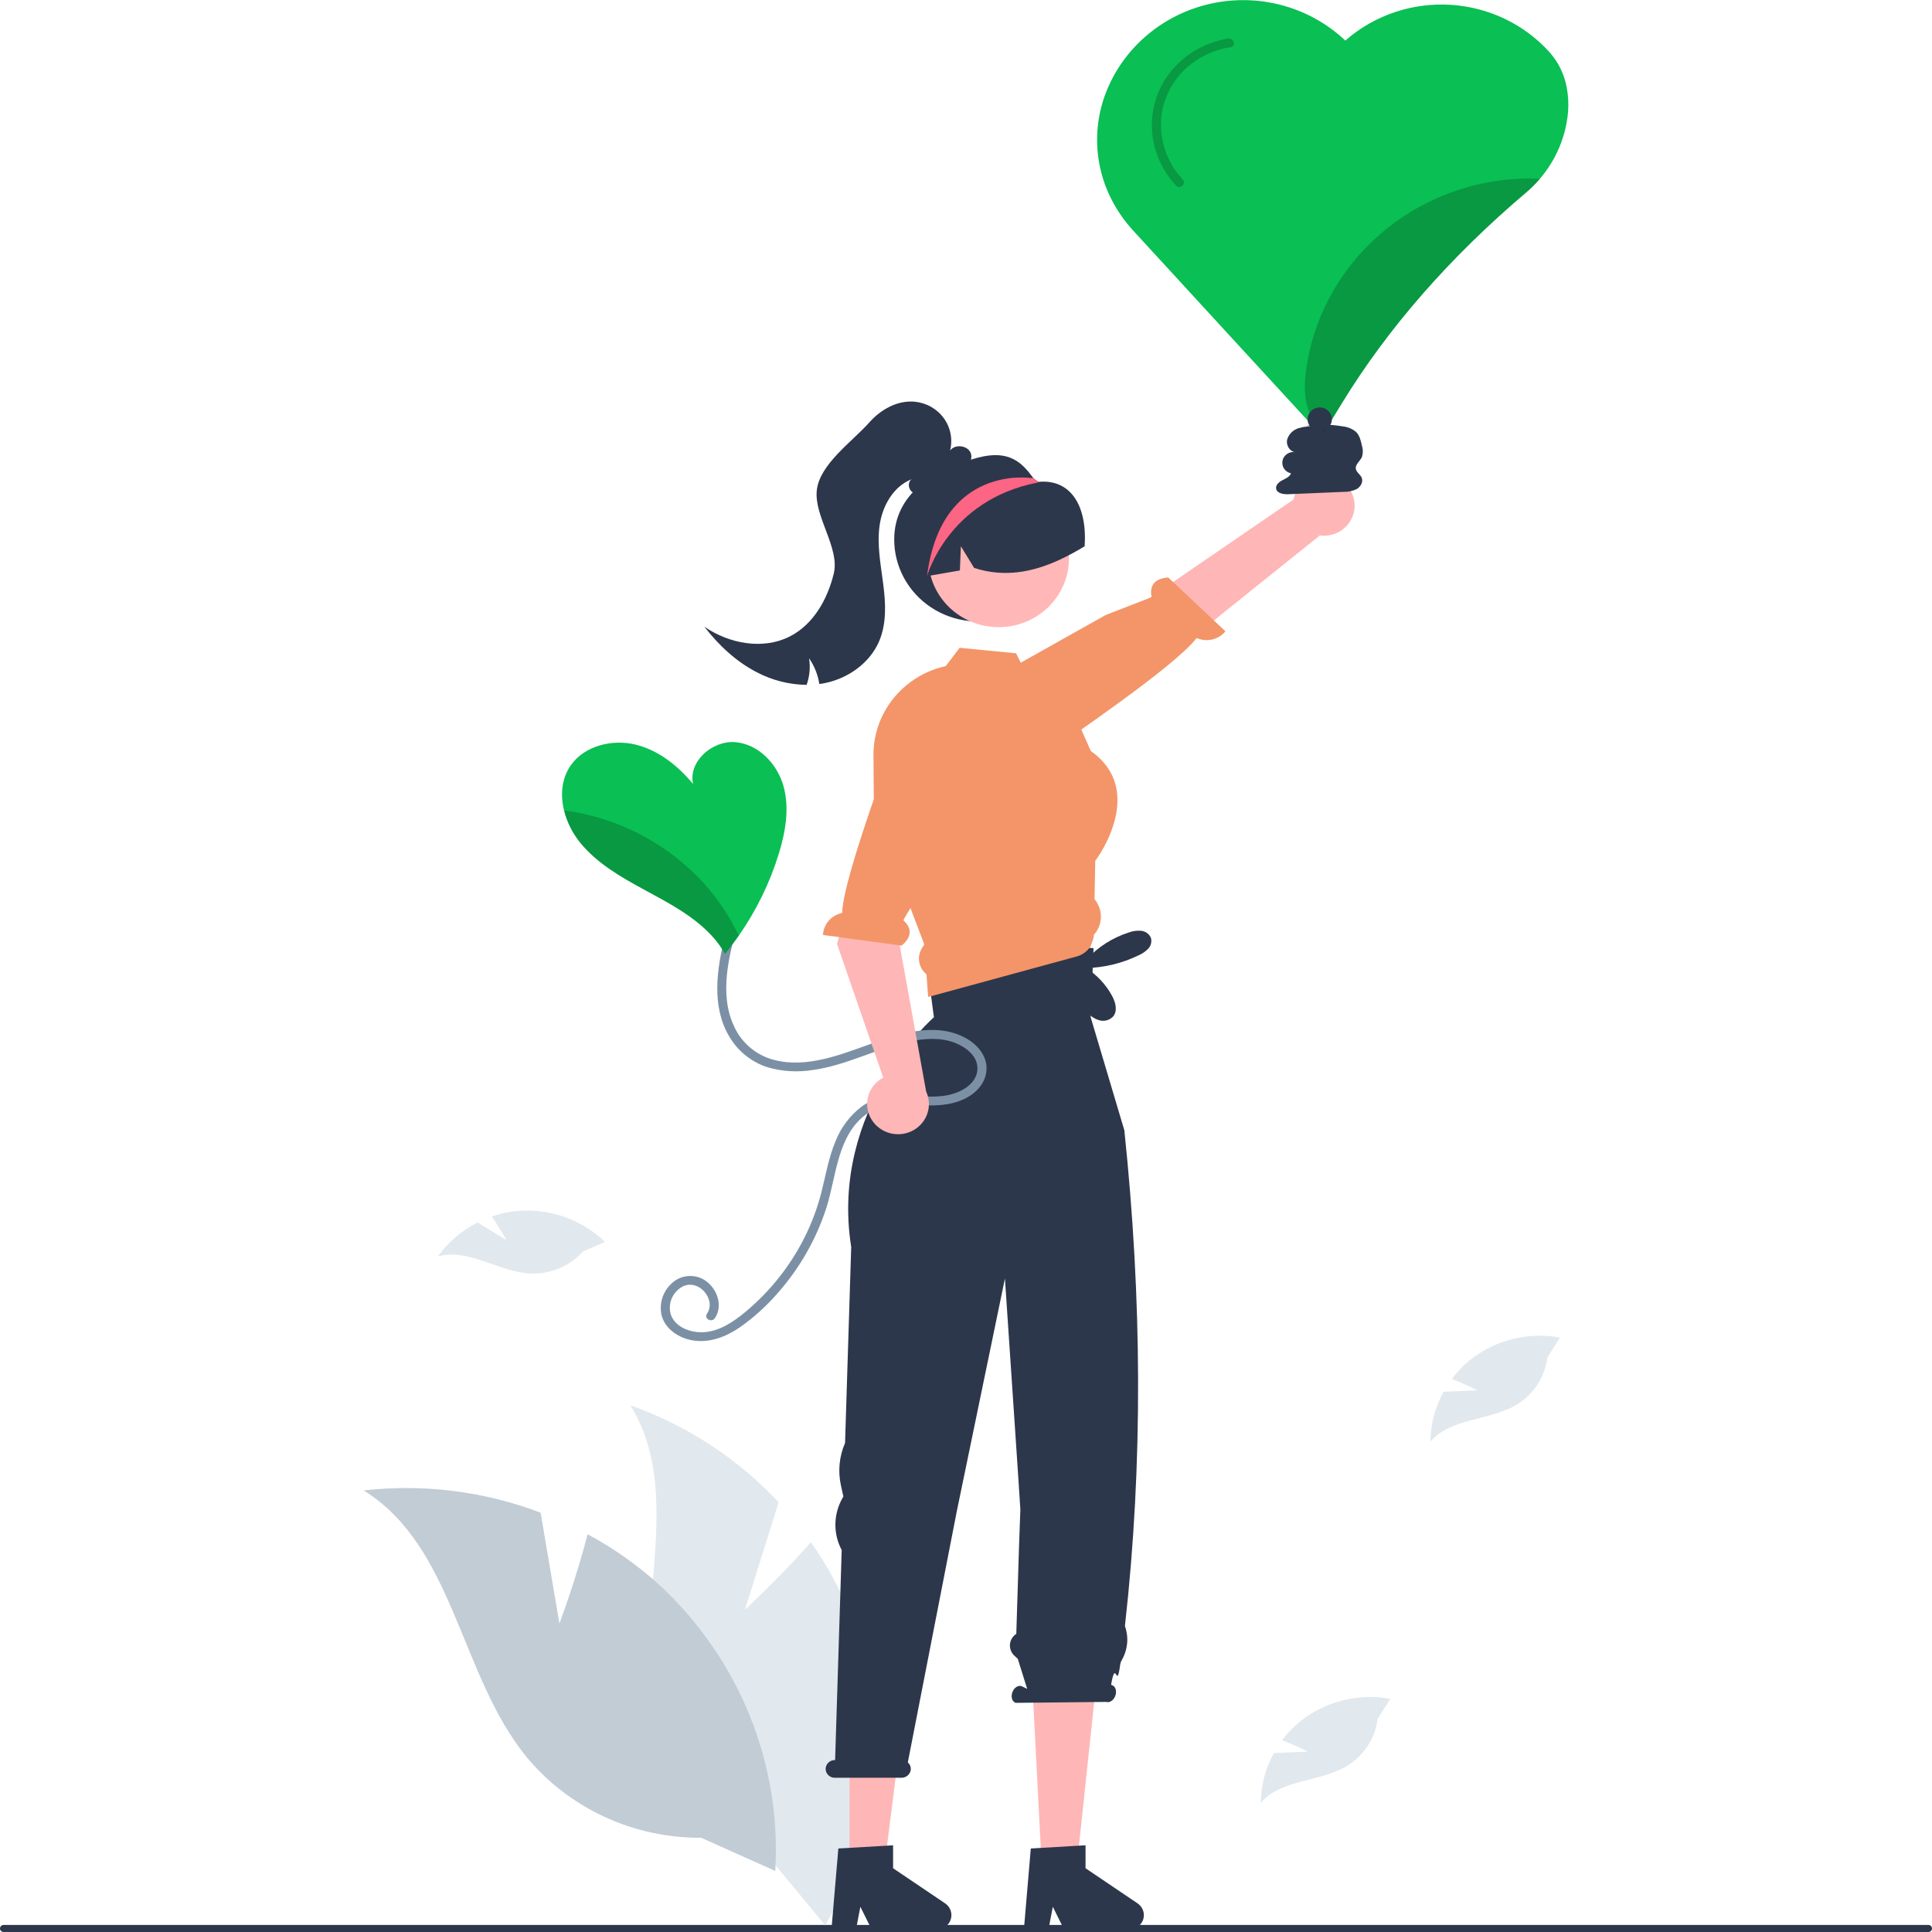<svg xmlns="http://www.w3.org/2000/svg" width="402" height="402" viewBox="0 0 402 402" fill="none"><path d="M402 401.267C402 401.363 401.981 401.459 401.943 401.548C401.906 401.637 401.851 401.718 401.781 401.786C401.711 401.854 401.628 401.908 401.537 401.945C401.446 401.982 401.348 402 401.25 402H0.75C0.551 402 0.36 401.923 0.22 401.785C0.079 401.648 0 401.461 0 401.267C0 401.072 0.079 400.886 0.22 400.748C0.36 400.611 0.551 400.534 0.75 400.534H401.25C401.348 400.533 401.446 400.552 401.537 400.589C401.628 400.626 401.711 400.68 401.781 400.748C401.851 400.816 401.906 400.897 401.943 400.986C401.981 401.075 402 401.171 402 401.267Z" fill="#2D374B"></path><path d="M325.988 18.162C325.494 15.472 324.27 12.962 322.445 10.892C319.849 8.004 316.697 5.645 313.168 3.948C309.639 2.251 305.803 1.25 301.879 1.003C297.954 0.755 294.018 1.265 290.295 2.504C286.572 3.743 283.136 5.687 280.182 8.224L279.929 8.446C276.403 5.105 272.105 2.644 267.398 1.272C262.692 -0.099 257.717 -0.342 252.894 0.565C248.072 1.472 243.544 3.501 239.695 6.482C235.845 9.463 232.788 13.306 230.782 17.688C228.938 21.697 228.093 26.076 228.316 30.465C228.538 34.855 229.822 39.131 232.062 42.943C233.066 44.661 234.247 46.276 235.586 47.761C236.966 49.301 274.237 89.824 274.609 90.231C274.653 90.281 274.708 90.322 274.77 90.35C274.832 90.377 274.9 90.391 274.968 90.391C274.98 90.391 274.999 90.385 275.018 90.385C275.045 90.385 275.071 90.378 275.094 90.367C275.217 90.337 275.323 90.262 275.39 90.157L275.586 89.843L275.819 89.455L279.267 83.823C288.831 68.204 301.723 53.466 317.591 40.022C318.612 39.155 319.559 38.207 320.421 37.188C323.816 33.221 325.865 28.32 326.284 23.165C326.404 21.492 326.304 19.81 325.988 18.162Z" fill="#0ABF53"></path><path d="M154.995 334.951L162.014 312.609C153.568 303.525 142.982 296.593 131.173 292.415C142.71 311.095 131.531 335.464 136.189 356.803C137.695 363.448 140.71 369.676 145.013 375.027C149.316 380.378 154.796 384.714 161.047 387.713L171.698 400.612C177.282 391.077 180.685 380.472 181.672 369.528C182.658 358.584 181.206 347.561 177.414 337.219C175.228 331.438 172.306 325.948 168.716 320.88C162.387 328.153 154.995 334.951 154.995 334.951Z" fill="#E1E8EE"></path><path d="M116.4 337.805L112.487 314.749C100.783 310.3 88.144 308.71 75.668 310.117C94.519 321.808 95.633 348.492 109.54 365.561C113.919 370.852 119.461 375.112 125.754 378.026C132.047 380.94 138.93 382.432 145.893 382.392L161.313 389.294C161.959 378.326 160.166 367.351 156.055 357.126C151.944 346.901 145.614 337.668 137.501 330.064C132.906 325.842 127.786 322.202 122.26 319.231C119.914 328.499 116.4 337.805 116.4 337.805Z" fill="#C2CCD5"></path><path d="M193.457 186.611L191.519 191.016L194.686 206.664L226.998 202.273L226.741 183.193L226.092 179.014L193.457 186.611Z" fill="#FFB6B6"></path><path d="M176.763 389.398H183.892L187.284 362.525H176.763V389.398Z" fill="#FFB6B6"></path><path d="M196.652 396.041L185.828 388.732V383.959L184.57 384.036L176.763 384.491L174.439 384.623L173.002 401.47H178.114L179.022 396.753L181.36 401.47H194.922C195.571 401.469 196.204 401.266 196.727 400.89C197.25 400.513 197.636 399.983 197.83 399.377C198.023 398.771 198.013 398.12 197.801 397.52C197.589 396.92 197.187 396.401 196.652 396.041Z" fill="#2D374B"></path><path d="M216.806 389.398H223.935L228.128 349.835L214.733 349.052L216.806 389.398Z" fill="#FFB6B6"></path><path d="M236.696 396.041L225.872 388.732V383.959L224.499 384.036L216.556 384.504L214.483 384.623L213.046 401.47H218.157L219.065 396.753L221.403 401.47H234.966C235.615 401.469 236.248 401.266 236.771 400.89C237.294 400.513 237.68 399.983 237.873 399.377C238.066 398.771 238.056 398.12 237.845 397.52C237.633 396.92 237.23 396.401 236.696 396.041Z" fill="#2D374B"></path><path d="M173.737 366.224H173.765L175.136 322.529C174.248 320.856 173.798 318.995 173.825 317.111C173.852 315.228 174.355 313.38 175.289 311.732L175.485 311.384L174.976 309.079C174.323 306.116 174.623 303.029 175.835 300.24L177.114 259.48C172.545 230.538 194.321 211.663 194.321 211.663L192.32 196.494L227.541 197.276L226.942 211.663L233.946 235.18C237.631 270.274 237.851 304.656 234.08 338.216C234.072 338.313 234.087 338.41 234.123 338.5C234.506 339.637 234.64 340.839 234.518 342.03C234.397 343.221 234.021 344.374 233.415 345.414C233.258 345.679 233.15 345.97 233.096 346.272C232.319 352.155 232.218 344.713 231.189 350.544L231.389 350.643C232.11 350.887 232.42 351.863 232.08 352.824C231.741 353.786 230.881 354.368 230.16 354.124L211.331 354.321C210.61 354.078 210.3 353.101 210.64 352.14C210.979 351.179 211.839 350.597 212.561 350.84L213.732 351.419L211.772 345.152L211.085 344.526C210.756 344.225 210.501 343.856 210.338 343.446C210.176 343.035 210.11 342.594 210.147 342.156C210.183 341.717 210.321 341.292 210.549 340.913C210.777 340.534 211.09 340.21 211.465 339.965L212.034 321.772L212.311 314.071L211.74 305.334L209.1 266.033L199.104 314.362L188.894 366.71C189.133 366.92 189.311 367.187 189.414 367.484C189.517 367.781 189.539 368.099 189.48 368.407C189.386 368.837 189.142 369.222 188.789 369.496C188.437 369.769 187.998 369.915 187.547 369.907H173.687C173.396 369.906 173.11 369.841 172.85 369.714C172.589 369.588 172.362 369.405 172.186 369.179C172.01 368.953 171.89 368.69 171.835 368.411C171.78 368.132 171.792 367.845 171.869 367.571C171.986 367.177 172.232 366.832 172.57 366.589C172.907 366.345 173.317 366.217 173.737 366.224Z" fill="#2D374B"></path><path d="M186.063 112.26C186.061 115.05 186.761 117.797 188.1 120.261C189.439 122.725 191.376 124.83 193.742 126.391C196.108 127.952 198.829 128.922 201.668 129.215C204.507 129.509 207.375 129.116 210.023 128.073C212.67 127.03 215.015 125.367 216.851 123.231C218.688 121.096 219.96 118.552 220.555 115.823C221.151 113.095 221.052 110.266 220.268 107.583C219.484 104.901 218.038 102.448 216.057 100.439L215.973 100.357C215.833 100.214 215.694 100.071 215.547 99.935L215.545 99.934L215.542 99.933L215.541 99.93L215.54 99.928C215.34 99.785 215.156 99.623 214.989 99.444C212.635 96.229 209.966 93.533 203.501 95.217C194.193 97.642 186.063 102.846 186.063 112.26Z" fill="#2D374B"></path><path d="M281.855 104.964C281.895 105.876 281.729 106.786 281.371 107.628C281.012 108.471 280.468 109.226 279.778 109.841C279.088 110.456 278.269 110.916 277.377 111.188C276.486 111.46 275.544 111.538 274.619 111.415L229.646 147.488L222.777 135.688L269.144 103.94C269.456 102.434 270.324 101.093 271.581 100.17C272.838 99.248 274.398 98.808 275.965 98.934C277.532 99.06 278.997 99.744 280.083 100.855C281.168 101.967 281.799 103.429 281.855 104.964Z" fill="#FFB6B6"></path><path d="M210.657 158.126C210.657 158.126 212.121 161.097 217.82 156.877C222.381 153.499 244.159 138.922 248.997 132.76C250.012 133.208 251.15 133.314 252.234 133.06C253.317 132.806 254.283 132.207 254.979 131.358L243.081 120.162C239.347 120.408 239.309 122.85 239.629 124.252L230.066 127.966L205.161 141.95L209.559 155.997L210.657 158.126Z" fill="#F39568"></path><path d="M207.797 130.495C215.873 130.495 222.42 124.097 222.42 116.204C222.42 108.311 215.873 101.913 207.797 101.913C199.721 101.913 193.174 108.311 193.174 116.204C193.174 124.097 199.721 130.495 207.797 130.495Z" fill="#FFB7B7"></path><path d="M227.745 187.093L227.895 179.12C228.488 178.324 233.464 171.371 232.349 164.426C231.827 161.156 230.011 158.41 226.965 156.271L224.999 151.8L222.089 145.19L213.575 140.236L212.395 137.888L211.423 135.938L199.676 134.792L196.781 138.601L196.724 138.608C194.063 139.198 191.563 140.342 189.395 141.961C187.015 143.726 185.086 146.007 183.758 148.623C182.431 151.239 181.742 154.12 181.746 157.04L181.817 166.305L181.831 167.633L181.839 168.919L189.167 188.197L189.445 188.944L192.32 196.498L191.826 197.294C191.295 198.161 191.099 199.185 191.273 200.181C191.448 201.177 191.981 202.078 192.777 202.723L193.12 207.447L193.742 207.279L197.281 206.315L224.048 199.013C225.056 198.738 225.946 198.152 226.586 197.343C226.609 197.314 226.631 197.284 226.651 197.252C226.757 197.124 226.85 196.986 226.93 196.84C227.537 195.338 227.602 194.932 227.609 194.513C228.497 193.524 229.011 192.266 229.063 190.95C229.115 189.635 228.702 188.342 227.895 187.288L227.745 187.093Z" fill="#F39568"></path><path d="M192.494 119.95C192.626 119.93 192.759 119.902 192.891 119.882C195.172 119.487 197.453 119.098 199.727 118.696L199.936 113.658L202.692 118.171C208.976 120.209 214.857 119.057 220.388 116.514C222.213 115.668 223.983 114.714 225.689 113.658C226.251 105.138 222.727 99.683 216.168 100.255C215.929 100.276 215.757 100.037 215.547 99.935L215.545 99.934L215.542 99.933L215.541 99.93L215.54 99.928C215.185 99.764 214.822 99.607 214.459 99.464C211.619 98.38 208.523 98.105 205.53 98.672C202.537 99.239 199.77 100.625 197.551 102.668C193.087 106.834 191.078 113.712 192.494 119.95Z" fill="#2D374B"></path><path d="M202.021 95.628C201.875 96.12 201.586 96.56 201.189 96.895C200.791 97.23 200.303 97.445 199.783 97.514C197.817 99.89 195.565 102.405 192.484 102.881C191.603 103.063 190.684 102.908 189.917 102.447C189.824 102.39 189.737 102.322 189.66 102.245C188.931 101.567 188.874 100.204 189.739 99.694C185.864 101.197 183.597 105.284 183.025 109.316C182.453 113.348 183.247 117.421 183.769 121.46C184.291 125.498 184.52 129.74 182.897 133.492C180.981 137.915 176.577 141.094 171.772 142.107C171.343 142.198 170.914 142.275 170.478 142.324C170.188 140.406 169.46 138.577 168.348 136.972C168.642 138.829 168.468 140.729 167.84 142.506C164.227 142.457 160.68 141.56 157.495 139.892C153.141 137.649 149.516 134.226 146.549 130.39C151.661 133.932 158.725 135.26 164.287 132.458C169.263 129.942 172.201 124.66 173.488 119.336C174.775 114.004 169.366 107.472 169.952 102.029C170.546 96.586 177.263 91.966 180.938 87.837C183.283 85.203 186.743 83.253 190.311 83.582C191.515 83.694 192.681 84.058 193.729 84.651C194.776 85.243 195.681 86.049 196.381 87.014C197.082 87.979 197.561 89.079 197.786 90.242C198.012 91.404 197.979 92.6 197.689 93.748C198.704 92.344 201.328 92.651 201.978 94.251C202.153 94.692 202.168 95.177 202.021 95.628Z" fill="#2D374B"></path><path d="M192.891 119.882C192.891 119.882 197.223 104.08 215.791 100.433C215.812 100.426 215.882 100.399 215.973 100.358C216.029 100.324 216.098 100.289 216.168 100.255C215.959 100.139 215.757 100.037 215.547 99.935L215.545 99.934L215.542 99.933L215.541 99.931L215.54 99.928C215.359 99.764 215.178 99.601 214.989 99.444L214.459 99.465C214.459 99.465 195.828 96.581 192.891 119.882Z" fill="#FD6584"></path><path d="M239.492 195.188C239.326 194.777 239.047 194.418 238.687 194.151C238.326 193.884 237.897 193.719 237.447 193.674C236.545 193.598 235.637 193.726 234.794 194.05C231.487 195.126 228.517 197.013 226.169 199.531L226.209 201.13C225.106 202.505 224.517 204.208 224.54 205.955C224.564 207.702 225.198 209.388 226.337 210.735C226.98 211.51 227.859 212.065 228.845 212.322C229.338 212.442 229.856 212.43 230.342 212.286C230.829 212.143 231.267 211.874 231.61 211.507C232.598 210.331 232.121 208.558 231.394 207.212C230.126 204.87 228.269 202.881 225.999 201.431C229.79 201.337 233.513 200.432 236.907 198.781C237.66 198.46 238.338 197.994 238.903 197.412C239.183 197.119 239.383 196.761 239.485 196.373C239.588 195.984 239.59 195.577 239.492 195.188Z" fill="#2D374B"></path><path d="M307.457 289.305L300.381 289.578C298.612 292.776 297.668 296.347 297.631 299.981C301.841 294.999 309.905 295.663 315.549 292.298C317.301 291.235 318.787 289.801 319.895 288.101C321.003 286.401 321.705 284.48 321.95 282.478L324.593 278.304C321.319 277.714 317.954 277.825 314.728 278.628C311.502 279.432 308.493 280.91 305.907 282.959C304.469 284.123 303.186 285.46 302.089 286.937C304.789 287.952 307.457 289.305 307.457 289.305Z" fill="#E1E8EE"></path><path d="M272.154 364.473L265.077 364.747C263.308 367.944 262.364 371.515 262.327 375.15C266.537 370.167 274.601 370.831 280.246 367.466C281.998 366.403 283.483 364.969 284.591 363.269C285.699 361.569 286.401 359.648 286.646 357.647L289.29 353.473C286.016 352.883 282.65 352.993 279.424 353.797C276.199 354.6 273.189 356.078 270.604 358.128C269.165 359.291 267.882 360.628 266.785 362.105C269.485 363.121 272.154 364.473 272.154 364.473Z" fill="#E1E8EE"></path><path d="M105.383 258.045L99.386 254.365C96.078 256.027 93.235 258.453 91.105 261.432C97.458 259.644 103.729 264.643 110.332 264.982C112.392 265.072 114.446 264.708 116.343 263.917C118.24 263.125 119.93 261.927 121.288 260.411L125.882 258.425C123.521 256.131 120.68 254.365 117.553 253.247C114.426 252.13 111.089 251.688 107.771 251.953C105.911 252.119 104.08 252.514 102.321 253.128C103.963 255.456 105.383 258.045 105.383 258.045Z" fill="#E1E8EE"></path><path d="M282.112 97.539C281.971 96.613 282.999 95.953 283.384 95.095C283.631 94.33 283.631 93.509 283.383 92.743C283.162 91.704 282.906 90.601 282.136 89.852C281.349 89.205 280.379 88.808 279.356 88.713C276.868 88.288 274.328 88.244 271.826 88.583L273.724 88.695C272.529 88.621 271.33 88.757 270.185 89.097C269.613 89.273 269.096 89.587 268.682 90.009C268.267 90.431 267.967 90.949 267.81 91.514C267.575 92.659 268.376 93.999 269.566 94.097C268.972 93.979 268.354 94.095 267.847 94.421C267.34 94.747 266.986 95.255 266.861 95.836C266.737 96.416 266.853 97.021 267.183 97.518C267.514 98.015 268.032 98.364 268.625 98.489C268.351 99.212 267.536 99.559 266.839 99.92C266.141 100.28 265.407 100.899 265.525 101.662C265.681 102.67 267.06 102.878 268.102 102.833L279.452 102.349C280.429 102.383 281.4 102.186 282.283 101.775C283.124 101.295 283.711 100.244 283.322 99.371C283.022 98.697 282.223 98.266 282.112 97.539Z" fill="#2D374B"></path><path d="M150.486 196.331C148.926 203.028 148.185 210.621 152.345 216.614C154.113 219.185 156.709 221.106 159.72 222.074C162.768 222.957 165.981 223.15 169.117 222.638C176.213 221.677 182.519 218.065 189.497 216.662C192.577 216.044 195.845 215.839 198.81 217.03C201.031 217.923 203.371 219.717 203.381 222.276C203.392 224.905 201.057 226.649 198.734 227.457C195.634 228.535 192.413 228.118 189.198 227.982C185.735 227.836 182.205 228.142 179.328 230.214C176.854 232.101 174.957 234.616 173.843 237.483C172.397 240.912 171.81 244.599 170.886 248.178C170.059 251.395 168.89 254.518 167.398 257.497C164.47 263.336 160.365 268.536 155.329 272.786C152.846 274.875 149.828 277.003 146.437 277.194C143.821 277.342 140.641 276.268 139.633 273.678C139.258 272.56 139.295 271.349 139.736 270.255C140.178 269.16 140.997 268.251 142.051 267.684C144.293 266.578 146.735 268.155 147.459 270.32C147.649 270.819 147.715 271.355 147.652 271.884C147.59 272.413 147.4 272.92 147.099 273.363C146.419 274.354 148.057 275.28 148.732 274.296C150.3 272.011 149.48 268.939 147.56 267.108C146.624 266.175 145.371 265.607 144.037 265.51C142.703 265.412 141.379 265.793 140.311 266.58C139.201 267.406 138.363 268.53 137.898 269.815C137.433 271.1 137.361 272.49 137.693 273.813C138.499 276.658 141.359 278.467 144.215 278.915C147.742 279.469 151.136 278.114 153.982 276.157C156.839 274.142 159.436 271.798 161.717 269.175C166.355 263.961 169.842 257.868 171.959 251.277C174.041 244.757 174.192 236.145 180.378 231.742C183.561 229.476 187.461 229.728 191.192 229.936C194.487 230.119 197.7 230.086 200.723 228.628C203.218 227.425 205.231 225.203 205.273 222.373C205.315 219.516 203.239 217.218 200.794 215.917C194.333 212.478 186.575 215.251 180.228 217.549C173.846 219.859 166.558 222.571 159.775 220.139C156.645 218.95 154.124 216.597 152.767 213.594C151.124 210.19 150.89 206.327 151.27 202.633C151.494 200.677 151.841 198.736 152.31 196.822C152.58 195.664 150.757 195.169 150.486 196.331Z" fill="#7C90A5"></path><path d="M181.809 233.599C181.228 232.884 180.814 232.054 180.598 231.166C180.381 230.279 180.365 229.355 180.553 228.461C180.741 227.567 181.127 226.724 181.684 225.992C182.241 225.259 182.956 224.655 183.778 224.222L174.164 196.407L182.014 166.93L194.672 172.523L186.861 194.756L192.705 227.119C193.358 228.516 193.464 230.1 193.003 231.569C192.542 233.038 191.545 234.29 190.202 235.089C188.859 235.888 187.263 236.177 185.716 235.903C184.169 235.628 182.779 234.808 181.809 233.599Z" fill="#FFB6B6"></path><path d="M193.395 142.643C193.395 142.643 190.422 141.083 188.355 147.771C186.699 153.126 175.435 182.201 175.231 189.965C174.141 190.186 173.157 190.756 172.434 191.584C171.71 192.412 171.29 193.451 171.238 194.539L187.599 196.752C190.47 194.406 189.031 192.409 187.928 191.459L193.501 182.234L205.148 157.33L195.565 143.733L193.395 142.643Z" fill="#F39568"></path><path d="M162.078 177.543C160.208 183.646 157.389 189.431 153.719 194.696C152.811 195.99 151.857 197.251 150.857 198.479C150.079 197.098 149.138 195.812 148.052 194.647C144.237 190.55 139.125 187.869 134.163 185.183C129.202 182.497 124.165 179.613 120.66 175.257C119.087 173.296 117.961 171.03 117.356 168.609C116.562 165.325 116.865 161.899 118.825 159.158C121.675 155.171 127.355 153.766 132.184 154.919C137.019 156.071 141.066 159.355 144.206 163.125C143.178 158.492 148.178 154.019 153.013 154.426C157.848 154.838 161.725 158.967 163.011 163.538C164.304 168.104 163.465 172.996 162.078 177.543Z" fill="#0ABF53"></path><path d="M255.548 8.03C252.986 8.439 250.536 9.353 248.346 10.715C246.156 12.078 244.272 13.861 242.809 15.956C241.325 18.12 240.337 20.571 239.911 23.142C239.486 25.713 239.632 28.343 240.342 30.854C241.138 33.765 242.651 36.441 244.749 38.649C245.58 39.522 246.916 38.212 246.087 37.342C244.435 35.57 243.186 33.476 242.423 31.198C241.66 28.92 241.4 26.509 241.661 24.125C241.942 21.834 242.718 19.628 243.938 17.653C245.159 15.678 246.795 13.98 248.739 12.671C250.918 11.179 253.421 10.2 256.051 9.813C257.251 9.636 256.741 7.855 255.548 8.03Z" fill="#089942"></path><g opacity="0.2"><path d="M320.421 37.188C319.559 38.207 318.612 39.155 317.59 40.022C301.723 53.466 288.831 68.204 279.267 83.823L275.819 89.454L275.585 89.842C274.773 89.244 274.064 88.522 273.486 87.704C271.28 84.568 271.267 80.446 271.809 76.676C273.449 65.37 279.334 55.064 288.32 47.765C297.305 40.466 308.748 36.696 320.421 37.188Z" fill="black"></path></g><g opacity="0.2"><path d="M153.719 194.696C152.811 195.99 151.857 197.251 150.857 198.479C150.079 197.098 149.138 195.812 148.052 194.647C144.238 190.55 139.125 187.869 134.163 185.183C129.202 182.497 124.165 179.613 120.66 175.257C119.087 173.296 117.961 171.03 117.356 168.609C128.51 170.12 138.758 175.434 146.293 183.612C149.309 186.932 151.811 190.666 153.719 194.696Z" fill="black"></path></g><path d="M274.602 89.707C275.995 89.707 277.124 88.603 277.124 87.242C277.124 85.881 275.995 84.778 274.602 84.778C273.21 84.778 272.081 85.881 272.081 87.242C272.081 88.603 273.21 89.707 274.602 89.707Z" fill="#2D374B"></path></svg>